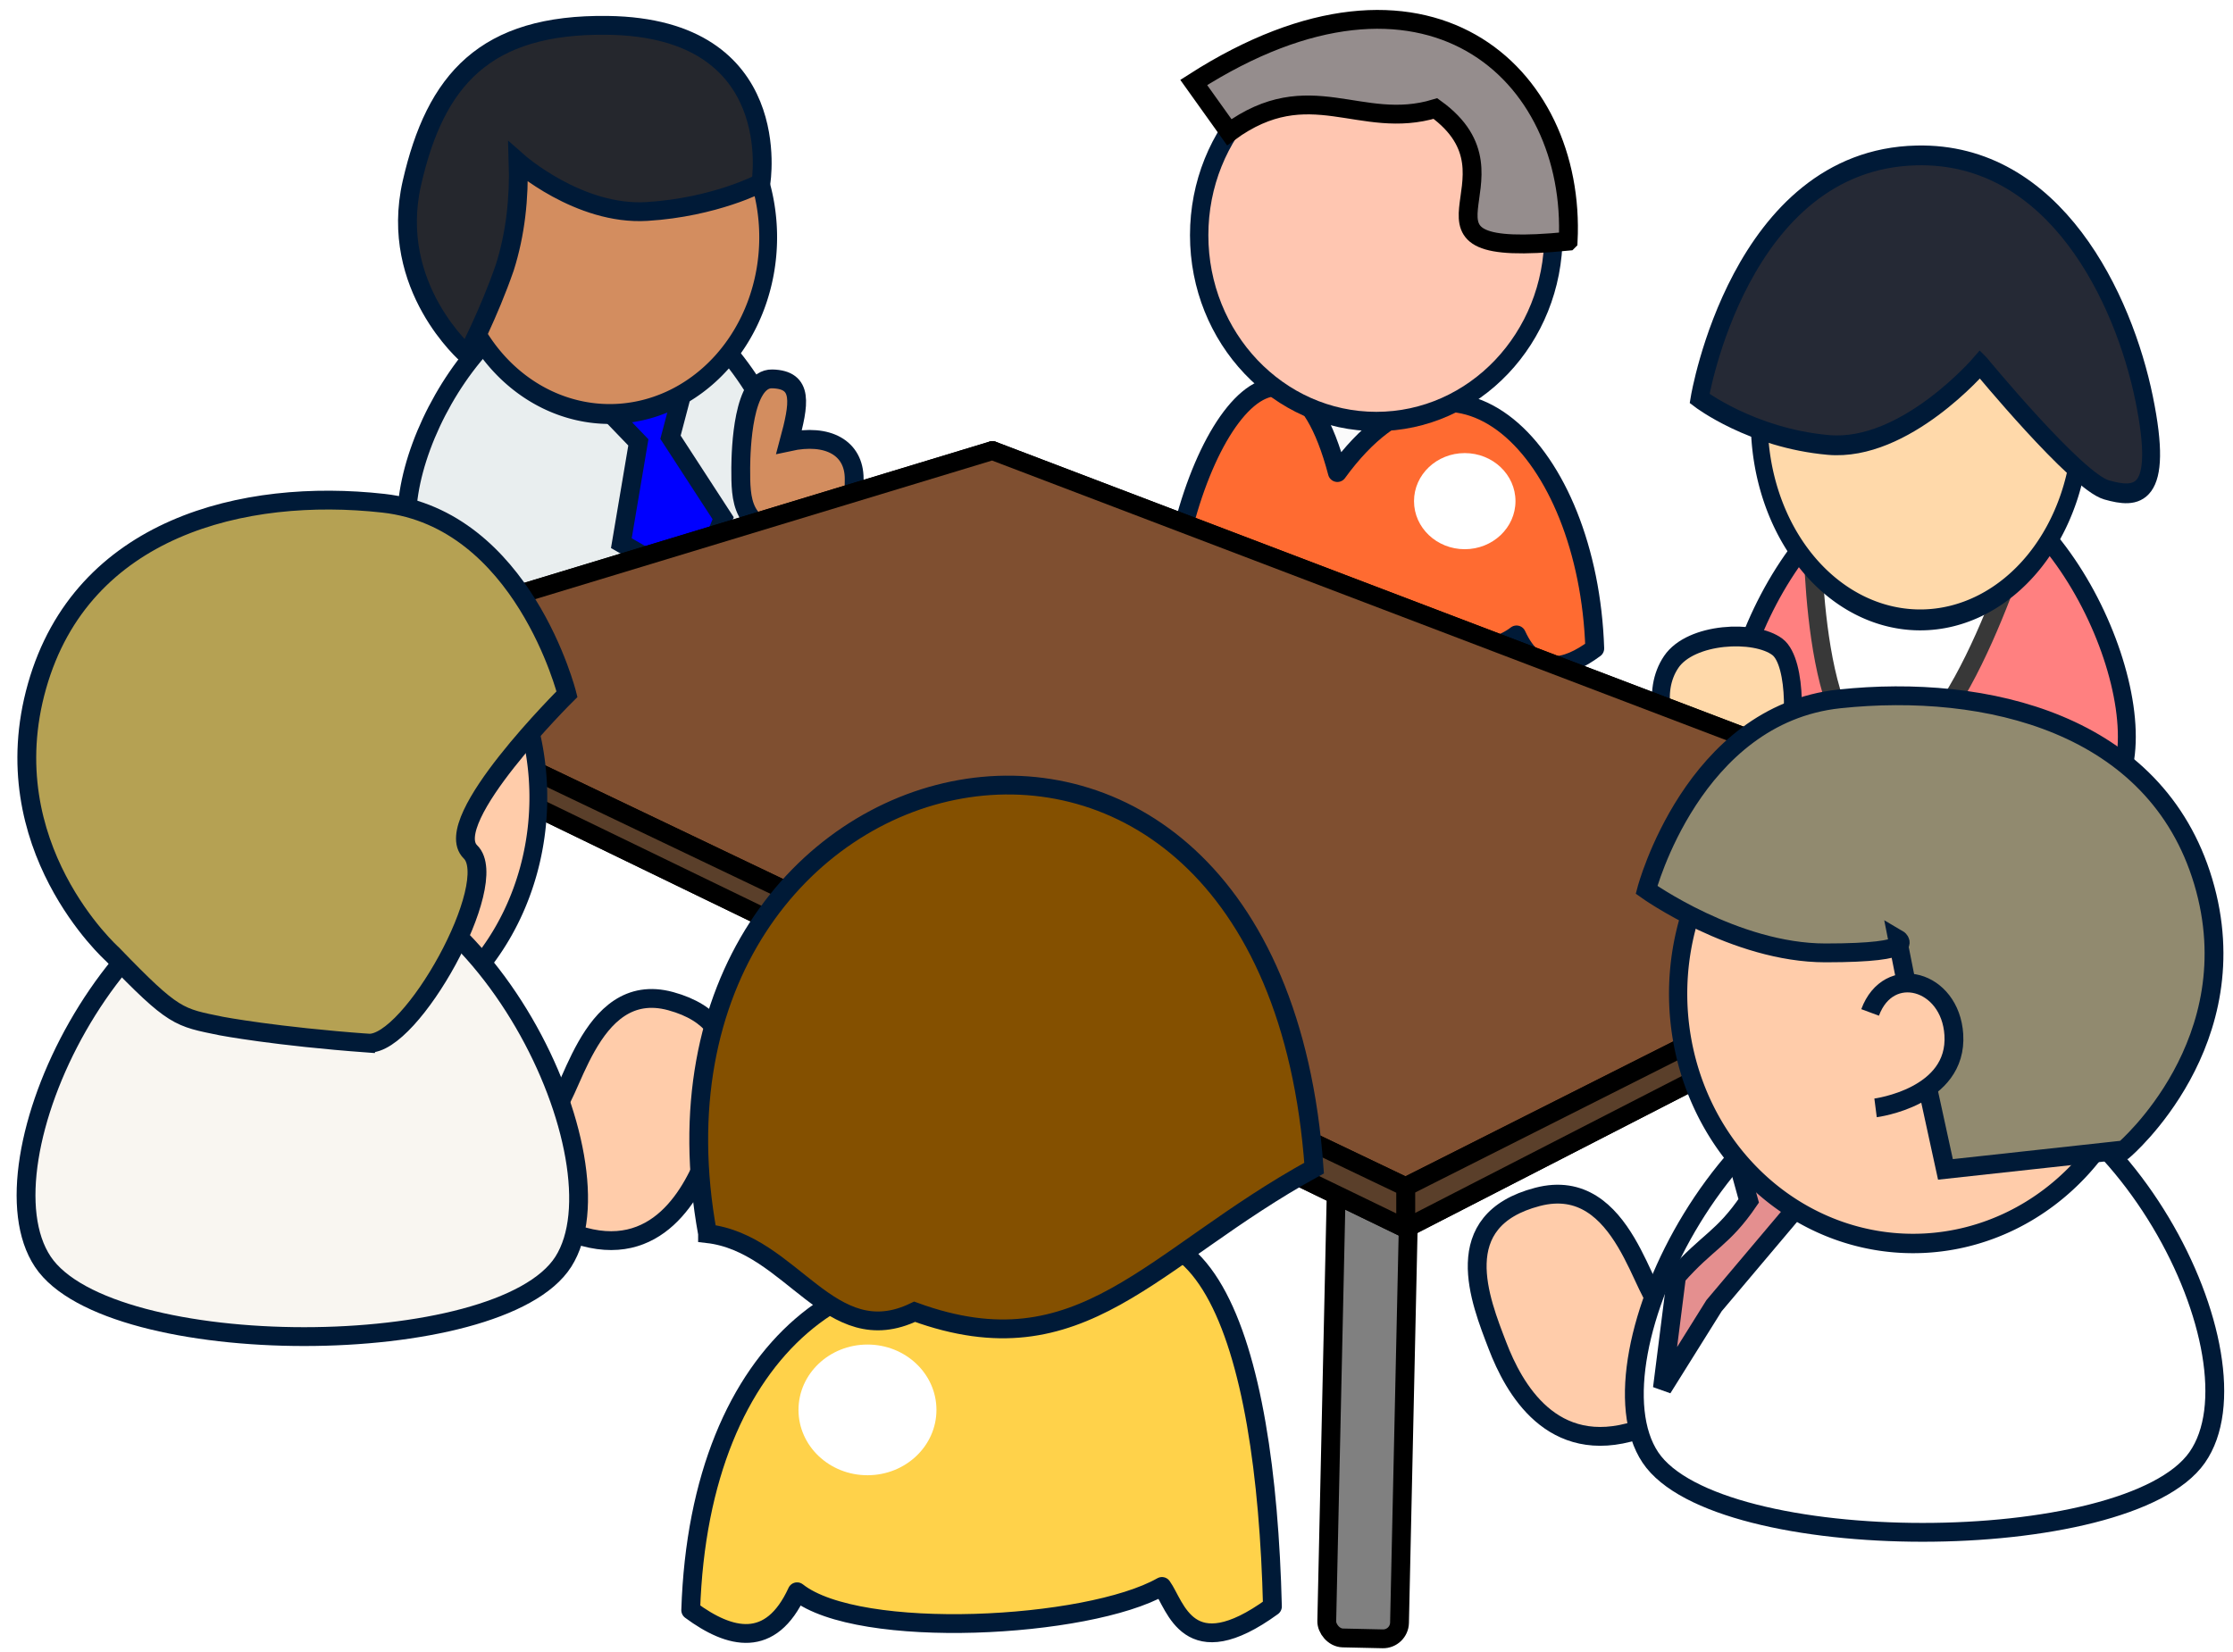 <?xml version="1.0" encoding="UTF-8" standalone="no"?>
<!-- Created with Inkscape (http://www.inkscape.org/) -->
<svg xmlns:dc="http://purl.org/dc/elements/1.1/" xmlns:cc="http://creativecommons.org/ns#" xmlns:rdf="http://www.w3.org/1999/02/22-rdf-syntax-ns#" xmlns:svg="http://www.w3.org/2000/svg" xmlns="http://www.w3.org/2000/svg" xmlns:sodipodi="http://sodipodi.sourceforge.net/DTD/sodipodi-0.dtd" xmlns:inkscape="http://www.inkscape.org/namespaces/inkscape" id="svg2" sodipodi:docname="diversemeeting.svg" inkscape:export-filename="/home/yves/Bureau/meeting.png" viewBox="0 0 1060 790" inkscape:export-xdpi="171" version="1.1" inkscape:export-ydpi="171" inkscape:version="0.91 r13725" width="50" height="37">
  <defs id="defs4">
    <filter id="filter5371-0" height="3.151" width="3.151" y="-1.075" x="-1.075" inkscape:collect="always" style="color-interpolation-filters:sRGB">
      <feGaussianBlur id="feGaussianBlur5373-2" stdDeviation="19.682" inkscape:collect="always"/>
    </filter>
    <filter id="filter5371-2" height="3.151" width="3.151" y="-1.075" x="-1.075" inkscape:collect="always" style="color-interpolation-filters:sRGB">
      <feGaussianBlur id="feGaussianBlur5373-4" stdDeviation="19.682" inkscape:collect="always"/>
    </filter>
  </defs>
  <g id="layer5" inkscape:label="personnages2" inkscape:groupmode="layer" transform="translate(-210.495,-115.622)">
    <path style="fill:#fbfbfb;fill-opacity:1;fill-rule:evenodd;stroke:none;stroke-width:1px;stroke-linecap:butt;stroke-linejoin:miter;stroke-opacity:1" d="m 842.127,290.782 -36.338,32.063 49.163,53.438 54.506,-48.094 z" id="path43102" inkscape:connector-curvature="0"/>
    <g transform="matrix(-0.456,0,0,0.456,1038,86.455)" inkscape:label="Layer 1" id="layer1-4" style="stroke-width:19.749;stroke-miterlimit:4;stroke-dasharray:none">
      <path d="M 420.85,559.53 C 298.33,390.66 157.74,537.71 151,744 c 30.426,22.479 61.762,30.002 82.034,-14.203 47.661,37.78 224.08,28.374 281.35,-4.089 10.558,14.623 20.058,62.774 85.186,15.435 -5.06,-203.42 -124.44,-386.98 -178.72,-181.61 z" inkscape:connector-curvature="0" sodipodi:nodetypes="cccccc" style="fill:#ff6b31;stroke:#001a37;stroke-width:19.749;stroke-linecap:round;stroke-linejoin:round;stroke-miterlimit:4;stroke-dasharray:none;stroke-opacity:1" id="path2816-9"/>
      <circle r="21.961" cy="606.997" cx="296.032" transform="matrix(2.422,0,0,2.295,-429.68,-803.54)" style="fill:#ffffff;stroke-width:8.377;stroke-miterlimit:4;stroke-dasharray:none;filter:url(#filter5371-0)" id="path5341-1"/>
      <circle r="185.714" cy="286.648" cx="440" transform="matrix(1,0,0,1.052,-59.97,9.054)" style="fill:#ffc6b1;fill-rule:evenodd;stroke:#001a37;stroke-width:19.255;stroke-miterlimit:4;stroke-dasharray:none;stroke-opacity:1" id="path2818-2"/>
      <path d="m 178.89,316.93 c 196.29,19.534 35.994,-64.722 139.14,-139.14 78.948,23.875 131.94,-36.662 216.16,24.846 L 571.459,150.46 C 328.059,-5.5 170.159,140.38 178.889,316.93 Z" inkscape:connector-curvature="0" sodipodi:nodetypes="ccccc" style="fill:#958d8d;fill-opacity:1;stroke:#000000;stroke-width:19.749;stroke-miterlimit:4;stroke-dasharray:none" id="path5478-3"/>
    </g>
    <g transform="matrix(-2.223,0,0,2.457,2261.8,-671.95)" inkscape:label="Layer 1" id="layer1-7" style="stroke-width:3.85;stroke-miterlimit:4;stroke-dasharray:none">
      <path d="m 509.03,412.37 c -27.838,0.79 -49.674,46.376 -39.376,61.835 10.297,15.459 70.722,15.459 80.566,0 9.844,-15.459 -12.446,-62.651 -41.19,-61.835 z" inkscape:connector-curvature="0" sodipodi:nodetypes="cssz" style="fill:#ff8080;fill-rule:evenodd;stroke:#001a37;stroke-width:3.85;stroke-miterlimit:4;stroke-dasharray:none;stroke-opacity:1" id="path7471"/>
      <path d="m 488.31,421.68 46.403,0 c 0,0 0.74,46.103 -15.797,46.103 -15.55,0 -30.606,-46.103 -30.606,-46.103 z" inkscape:connector-curvature="0" sodipodi:nodetypes="cczc" style="fill:#ffffff;fill-rule:evenodd;stroke:#383838;stroke-width:3.85;stroke-miterlimit:4;stroke-dasharray:none" id="path7473"/>
      <path sodipodi:start="0" sodipodi:end="6.2750861" sodipodi:cx="450.37299" sodipodi:cy="320.73038" transform="matrix(0.743,0,0,0.83,176.87,136.32)" sodipodi:open="true" d="m 496.963,320.73 a 46.59,46.59 0 0 1 -46.496,46.59 46.59,46.59 0 0 1 -46.684,-46.402 46.59,46.59 0 0 1 46.307,-46.778 46.59,46.59 0 0 1 46.872,46.212" sodipodi:type="arc" style="fill:#ffd9aa;fill-opacity:1;fill-rule:evenodd;stroke:#001a37;stroke-width:4.903;stroke-miterlimit:4;stroke-dasharray:none;stroke-opacity:1" sodipodi:ry="46.590309" sodipodi:rx="46.590309" id="path7475"/>
      <path d="m 498.61,391.45 c 0,0 16.104,17.022 32.633,15.694 16.554,-1.33 27.705,-9.043 27.705,-9.043 0,0 -8.537,-46.539 -46.679,-47.309 -29.86,-0.625 -44.563,28.039 -48.921,47.309 -4.414,19.518 1.641,19.444 8.093,17.781 6.452,-1.663 27.169,-24.432 27.169,-24.432 z" inkscape:connector-curvature="0" sodipodi:nodetypes="czcszsc" style="fill:#252935;fill-opacity:1;fill-rule:evenodd;stroke:#001a37;stroke-width:3.85;stroke-miterlimit:4;stroke-dasharray:none;stroke-opacity:1" id="path7477"/>
      <path d="m 565.06,449.39 c 4.221,5.675 2.209,14.329 -4.491,19.312 -6.7,4.984 -15.567,4.422 -19.788,-1.253 l -0.063,-0.085 c -2.464,-3.38 -2.907,-17.882 1.479,-20.907 4.828,-3.33 18.642,-2.743 22.863,2.933 z" inkscape:connector-curvature="0" sodipodi:nodetypes="cscczs" style="fill:#ffd9aa;fill-opacity:1;fill-rule:evenodd;stroke:#001a37;stroke-width:3.85;stroke-miterlimit:4;stroke-dasharray:none;stroke-opacity:1" id="path8544"/>
    </g>
    <g transform="matrix(2.087,0,0,2.087,13.015,-352.4)" inkscape:label="Layer 1" id="layer1-77" style="stroke-width:4.313;stroke-miterlimit:4;stroke-dasharray:none">
      <path d="m 229.97,289.15 c -29.168,0.828 -52.047,48.591 -41.257,64.788 10.789,16.197 74.1,16.197 84.414,0 10.314,-16.197 -13.041,-65.643 -43.157,-64.788 z" inkscape:connector-curvature="0" sodipodi:nodetypes="cssz" style="fill:#e9eeef;fill-opacity:1;fill-rule:evenodd;stroke:#001a37;stroke-width:4.313;stroke-miterlimit:4;stroke-dasharray:none;stroke-opacity:1" id="path7363"/>
      <path d="m 232.15,318.46 6.895,7.163 -3.895,23.092 16.969,9.765 6.35,-15.475 -12.062,-18.56 2.552,-9.697 -16.809,3.713 z" inkscape:connector-curvature="0" sodipodi:nodetypes="cccccccc" style="fill:#0000ff;fill-rule:evenodd;stroke:#001a37;stroke-width:4.313;stroke-miterlimit:4;stroke-dasharray:none;stroke-opacity:1" id="path7365"/>
      <path sodipodi:start="0" sodipodi:end="6.2750861" sodipodi:cx="450.37299" sodipodi:cy="320.73038" transform="matrix(-0.779,0,0,0.869,583.33,-0.081)" sodipodi:open="true" d="m 496.963,320.73 a 46.59,46.59 0 0 1 -46.496,46.59 46.59,46.59 0 0 1 -46.684,-46.402 46.59,46.59 0 0 1 46.307,-46.778 46.59,46.59 0 0 1 46.872,46.212" sodipodi:type="arc" style="fill:#d38d5f;fill-rule:evenodd;stroke:#001a37;stroke-width:5.241;stroke-miterlimit:4;stroke-dasharray:none;stroke-opacity:1" sodipodi:ry="46.590309" sodipodi:rx="46.590309" id="path7367"/>
      <path d="m 211.51,261.38 c 0,0 13.915,12.293 29.502,11.334 15.612,-0.961 26.102,-6.531 26.102,-6.531 0,0 5.985,-35.56 -35.081,-36.117 -28.163,-0.39 -39.483,12.515 -44.864,36.117 -5.437,23.848 12.662,39.38 12.662,39.38 0,0 4.917,-9.316 8.604,-19.978 2.48,-7.783 3.335,-16.058 3.075,-24.205 z" inkscape:connector-curvature="0" sodipodi:nodetypes="czcszccc" style="fill:#25272d;fill-opacity:1;fill-rule:evenodd;stroke:#001a37;stroke-width:4.313;stroke-miterlimit:4;stroke-dasharray:none;stroke-opacity:1" id="path7369"/>
      <path d="m 273.57,325.48 c 8.91,-1.946 14.915,1.414 14.915,8.487 0,7.073 -0.691,12.717 -13.861,12.483 -12.245,-0.218 -12.124,-7.846 -12.124,-14.919 l 0,-0.105 c 0.04,-4.183 0.472,-20.52 7.209,-20.353 7.208,0.178 6.212,5.66 3.861,14.408 z" inkscape:connector-curvature="0" sodipodi:nodetypes="cssccsc" style="fill:#d38d5f;fill-opacity:1;fill-rule:evenodd;stroke:#001a37;stroke-width:4.313;stroke-miterlimit:4;stroke-dasharray:none;stroke-opacity:1" id="path8552"/>
    </g>
    <rect x="375.093" y="436.273" width="28.627" height="218.479" transform="matrix(0.999,-0.033,0.033,0.999,0,0)" style="color:#000000;fill:#666666;stroke:#999999;stroke-width:9;stroke-linecap:round;stroke-linejoin:round;stroke-miterlimit:4;stroke-dasharray:none" ry="6.46" id="rect3111"/>
    <rect x="860.205" y="614.362" width="34.781" height="265.44" transform="matrix(1,0.022,-0.022,1,0,0)" style="color:#000000;fill:#808080;stroke:#000000;stroke-width:9;stroke-linecap:round;stroke-linejoin:round;stroke-miterlimit:4;stroke-dasharray:none;stroke-opacity:1" ry="7.849" id="rect3113"/>
    <rect x="1153.836" y="459.071" width="30.356" height="231.68" transform="matrix(0.997,0.076,-0.076,0.997,0,0)" style="color:#000000;fill:#666666;stroke:#999999;stroke-width:9;stroke-linecap:round;stroke-linejoin:round;stroke-miterlimit:4;stroke-dasharray:none" ry="6.851" id="rect3115"/>
    <g transform="translate(-196,295.14)" style="color:#000000;fill:#fce7cb;stroke:#000000;stroke-width:9;stroke-linecap:round;stroke-linejoin:round;stroke-miterlimit:4;stroke-dasharray:none;stroke-opacity:1" id="g3083">
      <path inkscape:connector-curvature="0" style="fill:#ac9393;stroke:#000000;stroke-width:9;stroke-miterlimit:4;stroke-dasharray:none;stroke-opacity:1" d="M 547.36,152.29 1074.7,407.93 1387.5,247.28 877.16,50.13 Z" id="path3807"/>
      <path inkscape:connector-curvature="0" style="fill:#353564;fill-rule:evenodd;stroke:#000000;stroke-width:9;stroke-miterlimit:4;stroke-dasharray:none;stroke-opacity:1" d="m 547.36,152.29 0,-16.242 329.8,-100.09 0,14.168 z" id="path3809"/>
      <path inkscape:connector-curvature="0" style="fill:#e9e9ff;fill-rule:evenodd;stroke:#000000;stroke-width:9;stroke-miterlimit:4;stroke-dasharray:none;stroke-opacity:1" d="m 877.16,50.129 510.37,197.15 0,-16.885 -510.34,-194.44 z" id="path3811"/>
      <path inkscape:connector-curvature="0" style="fill:#7f4f30;fill-opacity:1;fill-rule:evenodd;stroke:#000000;stroke-width:9;stroke-miterlimit:4;stroke-dasharray:none;stroke-opacity:1" d="M 547.36,136.05 1074.7,388.01 1387.5,230.4 877.16,35.96 Z" id="path3813"/>
      <path inkscape:connector-curvature="0" style="fill:#5a3f2a;stroke:#000000;stroke-width:9;stroke-miterlimit:4;stroke-dasharray:none;stroke-opacity:1" d="m 1074.7,407.93 0,-19.915 312.79,-157.61 0,16.885 z" id="path3815"/>
      <path inkscape:connector-curvature="0" style="fill:#5a3f2a;stroke:#000000;stroke-width:9;stroke-miterlimit:4;stroke-dasharray:none;stroke-opacity:1" d="m 547.36,152.29 527.38,255.64 0,-19.915 -527.38,-251.96 z" id="path3817"/>
    </g>
    <g transform="matrix(2.948,0,0,2.948,-1954.2,645.06)" id="g3558" style="stroke-width:3.053;stroke-miterlimit:4;stroke-dasharray:none">
      <path sodipodi:start="3.7421048" sodipodi:end="3.5128666" sodipodi:cx="450.37299" sodipodi:cy="320.73038" transform="matrix(0.779,0,0,0.869,433.18,-328.95)" sodipodi:open="true" d="m 411.934,294.404 a 46.59,46.59 0 0 1 62.521,-13.557 46.59,46.59 0 0 1 17.116,61.642 46.59,46.59 0 0 1 -60.56,20.619 46.59,46.59 0 0 1 -24.054,-59.28" sodipodi:type="arc" style="fill:#ffccaa;fill-rule:evenodd;stroke:#001a37;stroke-width:3.711;stroke-miterlimit:4;stroke-dasharray:none" sodipodi:ry="46.590309" sodipodi:rx="46.590309" id="path7439"/>
      <path d="m 822.32,0.757 c 3.155,-0.576 5.838,-21.682 19.471,-17.945 13.913,3.814 8.854,16.814 6.177,24.148 -2.503,6.857 -8.377,18.084 -21.441,13.717 -11.344,-3.792 -17.888,-24.541 -12.729,-25.792 5.442,-1.321 5.366,6.448 8.522,5.872 z" inkscape:connector-curvature="0" sodipodi:nodetypes="czsszz" style="fill:#ffccaa;fill-rule:evenodd;stroke:#001a37;stroke-width:3.053;stroke-miterlimit:4;stroke-dasharray:none" id="path8550"/>
      <path d="m 781.21,-39.712 c -29.168,0.828 -52.047,48.591 -41.257,64.788 10.789,16.197 74.1,16.197 84.414,0 10.314,-16.197 -13.041,-65.643 -43.157,-64.788 z" inkscape:connector-curvature="0" sodipodi:nodetypes="cssz" style="fill:#f9f6f1;fill-opacity:1;fill-rule:evenodd;stroke:#001a37;stroke-width:3.053;stroke-miterlimit:4;stroke-dasharray:none" id="path7435"/>
      <path d="m 792.72,-10.381 c 6.967,0.508 21.711,-26.026 16.584,-31.026 -5.126,-5 15.656,-25.583 15.656,-25.583 0,0 -7.119,-28.444 -29.786,-30.972 -22.634,-2.524 -48.848,3.929 -56.153,29.636 -7.391,26.008 12.212,43.514 12.212,43.514 10.05,10.409 10.724,10.231 17.687,11.663 0,0 8.8,1.675 23.8,2.769 z" inkscape:connector-curvature="0" sodipodi:nodetypes="szczzccs" style="fill:#b5a153;fill-opacity:1;fill-rule:evenodd;stroke:#001a37;stroke-width:3.053;stroke-miterlimit:4;stroke-dasharray:none" id="path7441"/>
    </g>
    <g transform="matrix(0.62,0,0,0.62,1171,754.17)" id="g3613" style="stroke-width:14.508;stroke-miterlimit:4;stroke-dasharray:none">
      <g transform="translate(-1173.7,-531.98)" inkscape:label="Layer 1" id="layer1-9" style="stroke-width:14.508;stroke-miterlimit:4;stroke-dasharray:none">
        <path d="M 415.14,496.67 C 284.05,447.795 157.74,537.709 151.01,744 c 30.426,22.479 61.762,30.002 82.034,-14.203 47.661,37.78 224.08,28.374 281.35,-4.089 10.558,14.623 20.058,62.774 85.186,15.435 -5.07,-203.43 -53.03,-364.13 -184.44,-244.48 z" style="fill:#ffd24a;stroke:#001a37;stroke-width:14.508;stroke-linecap:round;stroke-linejoin:round;stroke-miterlimit:4;stroke-dasharray:none;stroke-opacity:1" sodipodi:nodetypes="cccccc" inkscape:connector-curvature="0" id="path2816-8"/>
        <circle r="21.961" cy="606.997" cx="296.032" transform="matrix(2.422,0,0,2.295,-429.68,-803.54)" style="fill:#ffffff;stroke-width:6.154;stroke-miterlimit:4;stroke-dasharray:none;filter:url(#filter5371-2)" id="path5341-4"/>
        <circle r="185.714" cy="286.648" cx="440" transform="matrix(1,0,0,1.052,-59.97,9.054)" style="fill:#ffc6b1;fill-rule:evenodd;stroke:#000000;stroke-width:14.145;stroke-miterlimit:4;stroke-dasharray:none" id="path2818-0"/>
        <path d="m 163.98,453.58 c 65.427,7.472 94.258,91.867 159.682,60.251 C 452.895,560.896 505.39,472.297 631.71,403.015 599,-55.815 93.14,65.835 163.98,453.575 Z" style="fill:#845000;stroke:#001a37;stroke-width:14.508;stroke-miterlimit:4;stroke-dasharray:none;stroke-opacity:1" sodipodi:nodetypes="ccccc" inkscape:connector-curvature="0" id="path5478-8"/>
      </g>
    </g>
    <g transform="translate(-41.714,-4.857)" id="g3646" style="stroke-width:9;stroke-miterlimit:4;stroke-dasharray:none">
      <path d="m 1043.8,745.74 c -9.772,-1.698 -18.08,-63.925 -60.299,-52.906 -43.085,11.245 -27.419,49.573 -19.13,71.196 7.751,20.216 25.943,53.315 66.399,40.442 35.13,-11.179 55.397,-72.352 39.42,-76.043 -16.854,-3.894 -16.618,19.009 -26.39,17.311 z" inkscape:connector-curvature="0" sodipodi:nodetypes="czsszz" style="fill:#ffccaa;fill-rule:evenodd;stroke:#001a37;stroke-width:9;stroke-miterlimit:4;stroke-dasharray:none" id="path8550-7"/>
      <path d="m 1171.1,626.43 c 90.327,2.441 161.18,143.26 127.77,191.01 -33.412,47.753 -229.47,47.753 -261.42,0 -31.942,-47.753 40.384,-193.53 133.65,-191.01 z" inkscape:connector-curvature="0" sodipodi:nodetypes="cssz" style="fill:#ffffff;fill-rule:evenodd;stroke:#001a37;stroke-width:9;stroke-miterlimit:4;stroke-dasharray:none" id="path7435-8"/>
      <path d="m 1128.6,677.1 -21.351,21.118 -39.367,46.652 -24.693,39.505 6.765,-53.482 c 14.894,-16.905 22.045,-17.909 34.496,-36.149 l -7.903,-28.59 z" inkscape:connector-curvature="0" sodipodi:nodetypes="cccccccc" style="fill:#e48f8f;fill-opacity:1;fill-rule:evenodd;stroke:#001a37;stroke-width:9;stroke-miterlimit:4;stroke-dasharray:none" id="path7437"/>
      <path sodipodi:start="3.7421048" sodipodi:end="3.5128666" sodipodi:cx="450.37299" sodipodi:cy="320.73038" transform="matrix(-2.411,0,0,2.563,2248.9,-226.32)" sodipodi:open="true" d="m 411.934,294.404 a 46.59,46.59 0 0 1 62.521,-13.557 46.59,46.59 0 0 1 17.116,61.642 46.59,46.59 0 0 1 -60.56,20.619 46.59,46.59 0 0 1 -24.054,-59.28" sodipodi:type="arc" style="fill:#ffccaa;fill-rule:evenodd;stroke:#001a37;stroke-width:3.62;stroke-miterlimit:4;stroke-dasharray:none" sodipodi:ry="46.590309" sodipodi:rx="46.590309" id="path7439-0"/>
      <path d="m 1155.6,569.43 c 0,0 11.588,6.726 -34.447,6.726 -43.296,0 -85.536,-30.149 -85.536,-30.149 0,0 22.045,-83.862 92.242,-91.315 70.092,-7.442 151.27,11.583 173.9,87.374 22.887,76.678 -37.819,128.29 -37.819,128.29 l -85.424,9.336 -11.699,-53.67 z" inkscape:connector-curvature="0" sodipodi:nodetypes="czczzcccc" style="fill:#918a6f;fill-rule:evenodd;stroke:#001a37;stroke-width:9;stroke-miterlimit:4;stroke-dasharray:none" id="path7441-7"/>
      <path d="m 1142.5,604.63 c 8.801,-23.733 38.372,-15.642 40.027,10.633 1.886,29.939 -37.42,35.01 -37.42,35.01" inkscape:connector-curvature="0" sodipodi:nodetypes="csc" style="fill:#ffccaa;fill-rule:evenodd;stroke:#001a37;stroke-width:9;stroke-miterlimit:4;stroke-dasharray:none" id="path7443"/>
    </g>
  </g>
</svg>
